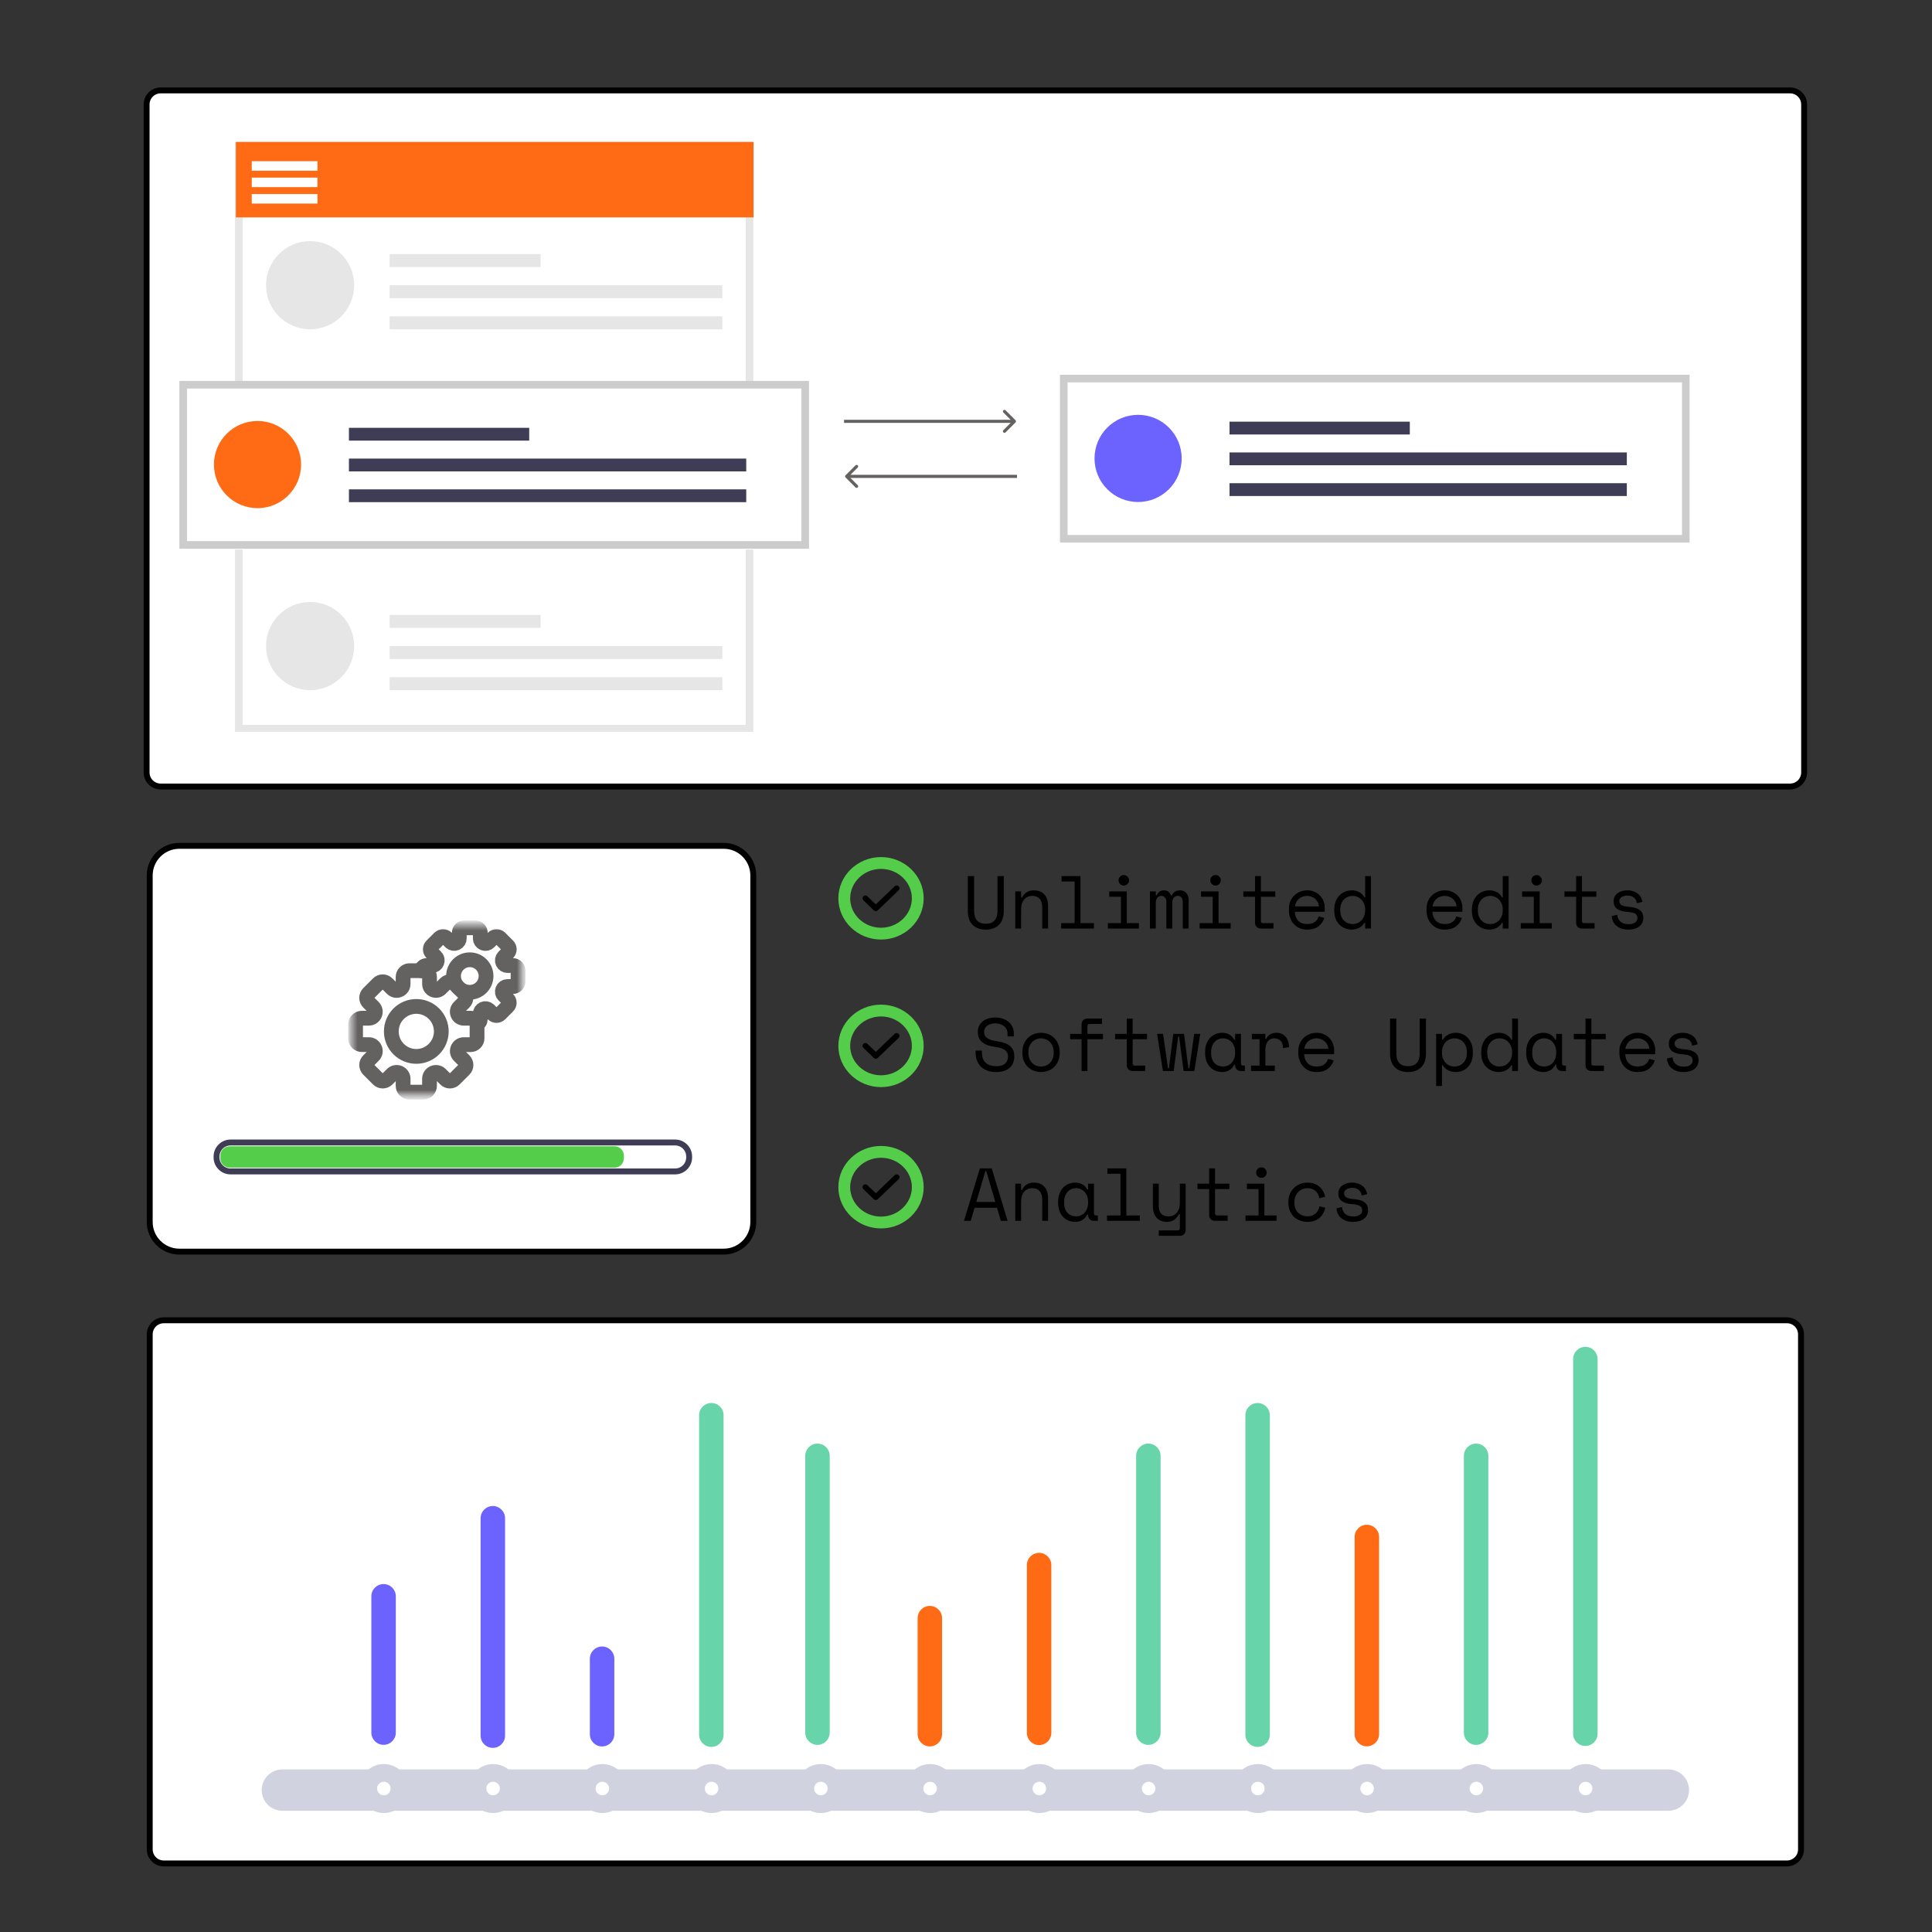 <svg width="327" height="327" viewBox="0 0 327 327" fill="none" xmlns="http://www.w3.org/2000/svg">
<rect x="0" y="0" width="327" height="327" fill="#333333" stroke="none"/>
<g clip-path="url(#clip0_714_675)">
<mask id="mask0_714_675" style="mask-type:luminance" maskUnits="userSpaceOnUse" x="5" y="5" width="317" height="317">
<path d="M322 5H5V322H322V5Z" fill="white"/>
</mask>
<g mask="url(#mask0_714_675)">
<path d="M302.452 223.466H27.718C26.405 223.466 25.341 224.53 25.341 225.843V313.018C25.341 314.331 26.405 315.396 27.718 315.396H302.452C303.765 315.396 304.829 314.331 304.829 313.018V225.843C304.829 224.53 303.765 223.466 302.452 223.466Z" fill="white" stroke="black"/>
<path d="M302.98 15.303H27.19C25.877 15.303 24.812 16.367 24.812 17.68V130.744C24.812 132.057 25.877 133.121 27.19 133.121H302.98C304.293 133.121 305.357 132.057 305.357 130.744V17.68C305.357 16.367 304.293 15.303 302.98 15.303Z" fill="white" stroke="black"/>
<path d="M47.795 302.98H282.375" stroke="#D0D2E0" stroke-width="7" stroke-linecap="round"/>
<path d="M64.966 305.358C66.425 305.358 67.608 304.175 67.608 302.716C67.608 301.257 66.425 300.074 64.966 300.074C63.507 300.074 62.324 301.257 62.324 302.716C62.324 304.175 63.507 305.358 64.966 305.358Z" fill="white" stroke="#D0D2E0" stroke-width="3"/>
<path d="M83.458 305.358C84.916 305.358 86.099 304.175 86.099 302.716C86.099 301.257 84.916 300.074 83.458 300.074C81.999 300.074 80.816 301.257 80.816 302.716C80.816 304.175 81.999 305.358 83.458 305.358Z" fill="white" stroke="#D0D2E0" stroke-width="3"/>
<path d="M101.949 305.358C103.408 305.358 104.591 304.175 104.591 302.716C104.591 301.257 103.408 300.074 101.949 300.074C100.49 300.074 99.308 301.257 99.308 302.716C99.308 304.175 100.49 305.358 101.949 305.358Z" fill="white" stroke="#D0D2E0" stroke-width="3"/>
<path d="M120.441 305.358C121.9 305.358 123.083 304.175 123.083 302.716C123.083 301.257 121.9 300.074 120.441 300.074C118.982 300.074 117.799 301.257 117.799 302.716C117.799 304.175 118.982 305.358 120.441 305.358Z" fill="white" stroke="#D0D2E0" stroke-width="3"/>
<path d="M138.933 305.358C140.392 305.358 141.574 304.175 141.574 302.716C141.574 301.257 140.392 300.074 138.933 300.074C137.474 300.074 136.291 301.257 136.291 302.716C136.291 304.175 137.474 305.358 138.933 305.358Z" fill="white" stroke="#D0D2E0" stroke-width="3"/>
<path d="M157.424 305.358C158.883 305.358 160.066 304.175 160.066 302.716C160.066 301.257 158.883 300.074 157.424 300.074C155.965 300.074 154.783 301.257 154.783 302.716C154.783 304.175 155.965 305.358 157.424 305.358Z" fill="white" stroke="#D0D2E0" stroke-width="3"/>
<path d="M175.916 305.358C177.375 305.358 178.558 304.175 178.558 302.716C178.558 301.257 177.375 300.074 175.916 300.074C174.457 300.074 173.274 301.257 173.274 302.716C173.274 304.175 174.457 305.358 175.916 305.358Z" fill="white" stroke="#D0D2E0" stroke-width="3"/>
<path d="M194.407 305.358C195.866 305.358 197.049 304.175 197.049 302.716C197.049 301.257 195.866 300.074 194.407 300.074C192.948 300.074 191.766 301.257 191.766 302.716C191.766 304.175 192.948 305.358 194.407 305.358Z" fill="white" stroke="#D0D2E0" stroke-width="3"/>
<path d="M212.899 305.358C214.358 305.358 215.541 304.175 215.541 302.716C215.541 301.257 214.358 300.074 212.899 300.074C211.44 300.074 210.257 301.257 210.257 302.716C210.257 304.175 211.44 305.358 212.899 305.358Z" fill="white" stroke="#D0D2E0" stroke-width="3"/>
<path d="M231.391 305.358C232.85 305.358 234.032 304.175 234.032 302.716C234.032 301.257 232.85 300.074 231.391 300.074C229.932 300.074 228.749 301.257 228.749 302.716C228.749 304.175 229.932 305.358 231.391 305.358Z" fill="white" stroke="#D0D2E0" stroke-width="3"/>
<path d="M249.882 305.358C251.341 305.358 252.524 304.175 252.524 302.716C252.524 301.257 251.341 300.074 249.882 300.074C248.423 300.074 247.241 301.257 247.241 302.716C247.241 304.175 248.423 305.358 249.882 305.358Z" fill="white" stroke="#D0D2E0" stroke-width="3"/>
<path d="M268.374 305.358C269.833 305.358 271.016 304.175 271.016 302.716C271.016 301.257 269.833 300.074 268.374 300.074C266.915 300.074 265.732 301.257 265.732 302.716C265.732 304.175 266.915 305.358 268.374 305.358Z" fill="white" stroke="#D0D2E0" stroke-width="3"/>
<path d="M66.993 270.181C66.993 269.037 66.066 268.11 64.923 268.11C63.779 268.11 62.852 269.037 62.852 270.181V293.251C62.852 294.394 63.779 295.321 64.923 295.321C66.066 295.321 66.993 294.394 66.993 293.251V270.181Z" fill="#6C63FF"/>
<path d="M85.485 256.972C85.485 255.829 84.558 254.902 83.415 254.902C82.271 254.902 81.344 255.829 81.344 256.972V293.766C81.344 294.909 82.271 295.836 83.415 295.836C84.558 295.836 85.485 294.909 85.485 293.766V256.972Z" fill="#6C63FF"/>
<path d="M103.977 280.747C103.977 279.604 103.05 278.677 101.906 278.677C100.763 278.677 99.836 279.604 99.836 280.747V293.524C99.836 294.668 100.763 295.595 101.906 295.595C103.05 295.595 103.977 294.668 103.977 293.524V280.747Z" fill="#6C63FF"/>
<path d="M122.468 239.537C122.468 238.394 121.541 237.467 120.398 237.467C119.255 237.467 118.328 238.394 118.328 239.537V293.604C118.328 294.747 119.255 295.674 120.398 295.674C121.541 295.674 122.468 294.747 122.468 293.604V239.537Z" fill="#67D4A9"/>
<path d="M140.432 246.406C140.432 245.262 139.505 244.335 138.361 244.335C137.218 244.335 136.291 245.262 136.291 246.406V293.256C136.291 294.399 137.218 295.326 138.361 295.326C139.505 295.326 140.432 294.399 140.432 293.256V246.406Z" fill="#67D4A9"/>
<path d="M196.435 246.406C196.435 245.262 195.508 244.335 194.364 244.335C193.221 244.335 192.294 245.262 192.294 246.406V293.256C192.294 294.399 193.221 295.326 194.364 295.326C195.508 295.326 196.435 294.399 196.435 293.256V246.406Z" fill="#67D4A9"/>
<path d="M214.926 239.537C214.926 238.394 213.999 237.467 212.856 237.467C211.713 237.467 210.786 238.394 210.786 239.537V293.604C210.786 294.747 211.713 295.674 212.856 295.674C213.999 295.674 214.926 294.747 214.926 293.604V239.537Z" fill="#67D4A9"/>
<path d="M251.91 246.406C251.91 245.262 250.983 244.335 249.839 244.335C248.696 244.335 247.769 245.262 247.769 246.406V293.256C247.769 294.399 248.696 295.326 249.839 295.326C250.983 295.326 251.91 294.399 251.91 293.256V246.406Z" fill="#67D4A9"/>
<path d="M270.402 230.027C270.402 228.884 269.475 227.957 268.331 227.957C267.188 227.957 266.261 228.884 266.261 230.027V293.44C266.261 294.584 267.188 295.511 268.331 295.511C269.475 295.511 270.402 294.584 270.402 293.44V230.027Z" fill="#67D4A9"/>
<path d="M159.452 273.879C159.452 272.736 158.525 271.809 157.381 271.809C156.238 271.809 155.311 272.736 155.311 273.879V293.518C155.311 294.662 156.238 295.588 157.381 295.588C158.525 295.588 159.452 294.662 159.452 293.518V273.879Z" fill="#FF6B15"/>
<path d="M177.944 264.898C177.944 263.754 177.017 262.827 175.873 262.827C174.73 262.827 173.803 263.754 173.803 264.898V293.291C173.803 294.435 174.73 295.362 175.873 295.362C177.017 295.362 177.944 294.435 177.944 293.291V264.898Z" fill="#FF6B15"/>
<path d="M233.418 260.142C233.418 258.999 232.491 258.072 231.348 258.072C230.204 258.072 229.277 258.999 229.277 260.142V293.505C229.277 294.648 230.204 295.575 231.348 295.575C232.491 295.575 233.418 294.648 233.418 293.505V260.142Z" fill="#FF6B15"/>
<path d="M164.874 148.284V154.168C164.874 154.886 165.039 155.432 165.368 155.804C165.706 156.167 166.201 156.349 166.852 156.349C167.503 156.349 167.993 156.167 168.323 155.804C168.661 155.432 168.83 154.886 168.83 154.168V148.284H169.895V154.168C169.895 155.199 169.624 155.985 169.083 156.526C168.542 157.067 167.799 157.338 166.852 157.338C165.905 157.338 165.161 157.067 164.62 156.526C164.079 155.985 163.809 155.199 163.809 154.168V148.284H164.874ZM172.828 157.16H171.839V150.871H172.828V151.936H172.98C173.369 151.108 174.045 150.694 175.009 150.694C175.736 150.694 176.315 150.922 176.746 151.378C177.177 151.826 177.393 152.503 177.393 153.407V157.16H176.404V153.61C176.404 152.951 176.256 152.456 175.96 152.126C175.664 151.797 175.262 151.632 174.755 151.632C174.155 151.632 173.682 151.839 173.335 152.253C172.997 152.659 172.828 153.204 172.828 153.889V157.16ZM179.603 156.247H181.886V149.197H179.679V148.284H182.875V156.247H185.157V157.16H179.603V156.247ZM189.32 148.995C189.32 148.749 189.404 148.542 189.573 148.373C189.751 148.196 189.962 148.107 190.207 148.107C190.452 148.107 190.66 148.196 190.829 148.373C191.006 148.542 191.095 148.749 191.095 148.995C191.095 149.24 191.006 149.451 190.829 149.629C190.66 149.798 190.452 149.882 190.207 149.882C189.962 149.882 189.751 149.798 189.573 149.629C189.404 149.451 189.32 149.24 189.32 148.995ZM187.519 156.247H189.725V151.784H187.747V150.871H190.714V156.247H192.769V157.16H187.519V156.247ZM201.179 157.16H200.19V152.646C200.19 152.35 200.123 152.11 199.987 151.924C199.852 151.729 199.636 151.632 199.341 151.632C199.062 151.632 198.833 151.738 198.656 151.949C198.487 152.152 198.402 152.469 198.402 152.9V157.16H197.413V152.596C197.413 152.317 197.337 152.088 197.185 151.911C197.033 151.725 196.83 151.632 196.576 151.632C196.272 151.632 196.035 151.742 195.866 151.962C195.706 152.181 195.625 152.469 195.625 152.824V157.16H194.636V150.871H195.625V151.556H195.777C195.887 151.26 196.048 151.044 196.259 150.909C196.471 150.765 196.72 150.694 197.007 150.694C197.312 150.694 197.561 150.774 197.756 150.935C197.958 151.095 198.098 151.302 198.174 151.556H198.326C198.614 150.981 199.07 150.694 199.696 150.694C200.169 150.694 200.533 150.846 200.786 151.15C201.048 151.446 201.179 151.835 201.179 152.317V157.16ZM204.848 148.995C204.848 148.749 204.932 148.542 205.102 148.373C205.279 148.196 205.49 148.107 205.736 148.107C205.981 148.107 206.188 148.196 206.357 148.373C206.534 148.542 206.623 148.749 206.623 148.995C206.623 149.24 206.534 149.451 206.357 149.629C206.188 149.798 205.981 149.882 205.736 149.882C205.49 149.882 205.279 149.798 205.102 149.629C204.932 149.451 204.848 149.24 204.848 148.995ZM203.047 156.247H205.254V151.784H203.276V150.871H206.243V156.247H208.297V157.16H203.047V156.247ZM210.444 150.871H212.422V148.284H213.411V150.871H215.845V151.784H213.411V155.867C213.411 156.121 213.525 156.247 213.753 156.247H215.541V157.16H213.398C213.111 157.16 212.874 157.067 212.688 156.881C212.51 156.696 212.422 156.459 212.422 156.171V151.784H210.444V150.871ZM219.146 154.32C219.171 154.946 219.365 155.449 219.729 155.829C220.092 156.209 220.6 156.4 221.251 156.4C221.546 156.4 221.804 156.366 222.024 156.298C222.244 156.231 222.43 156.138 222.582 156.019C222.743 155.901 222.869 155.766 222.962 155.613C223.064 155.453 223.144 155.284 223.203 155.106L224.142 155.36C223.964 155.943 223.634 156.421 223.153 156.793C222.679 157.156 222.037 157.338 221.225 157.338C220.777 157.338 220.363 157.262 219.983 157.11C219.611 156.949 219.289 156.725 219.019 156.438C218.748 156.15 218.537 155.808 218.385 155.411C218.233 155.013 218.157 154.574 218.157 154.092V153.788C218.157 153.348 218.233 152.938 218.385 152.558C218.545 152.177 218.765 151.852 219.044 151.581C219.323 151.302 219.649 151.087 220.021 150.935C220.401 150.774 220.811 150.694 221.251 150.694C221.766 150.694 222.21 150.791 222.582 150.985C222.962 151.171 223.271 151.404 223.508 151.683C223.753 151.962 223.93 152.266 224.04 152.596C224.159 152.925 224.218 153.23 224.218 153.509V154.32H219.146ZM221.251 151.632C220.972 151.632 220.71 151.678 220.464 151.771C220.228 151.856 220.016 151.979 219.83 152.139C219.653 152.3 219.505 152.49 219.387 152.71C219.277 152.921 219.205 153.154 219.171 153.407H223.229C223.212 153.137 223.144 152.892 223.026 152.672C222.916 152.452 222.768 152.266 222.582 152.114C222.404 151.962 222.197 151.843 221.961 151.759C221.732 151.674 221.496 151.632 221.251 151.632ZM231.056 156.197H230.904C230.803 156.391 230.672 156.56 230.511 156.704C230.359 156.848 230.19 156.966 230.004 157.059C229.826 157.152 229.636 157.22 229.433 157.262C229.231 157.313 229.036 157.338 228.85 157.338C228.427 157.338 228.034 157.266 227.671 157.122C227.307 156.979 226.986 156.772 226.707 156.501C226.437 156.231 226.221 155.897 226.061 155.499C225.908 155.094 225.832 154.633 225.832 154.117V153.914C225.832 153.407 225.913 152.955 226.073 152.558C226.234 152.152 226.449 151.814 226.72 151.543C226.99 151.264 227.307 151.053 227.671 150.909C228.034 150.765 228.419 150.694 228.825 150.694C229.256 150.694 229.657 150.791 230.029 150.985C230.41 151.171 230.701 151.463 230.904 151.86H231.056V148.284H232.045V157.16H231.056V156.197ZM228.952 156.4C229.247 156.4 229.522 156.345 229.776 156.235C230.029 156.125 230.249 155.969 230.435 155.766C230.63 155.563 230.782 155.322 230.892 155.043C231.001 154.755 231.056 154.438 231.056 154.092V153.94C231.056 153.602 231.001 153.293 230.892 153.014C230.782 152.727 230.63 152.482 230.435 152.279C230.249 152.076 230.025 151.919 229.763 151.809C229.509 151.691 229.239 151.632 228.952 151.632C228.656 151.632 228.377 151.687 228.115 151.797C227.861 151.907 227.637 152.063 227.443 152.266C227.257 152.469 227.109 152.71 226.999 152.989C226.897 153.268 226.847 153.576 226.847 153.914V154.117C226.847 154.472 226.897 154.789 226.999 155.068C227.109 155.347 227.257 155.588 227.443 155.791C227.637 155.985 227.861 156.138 228.115 156.247C228.368 156.349 228.647 156.4 228.952 156.4ZM242.438 154.32C242.463 154.946 242.658 155.449 243.021 155.829C243.385 156.209 243.892 156.4 244.543 156.4C244.839 156.4 245.096 156.366 245.316 156.298C245.536 156.231 245.722 156.138 245.874 156.019C246.035 155.901 246.161 155.766 246.254 155.613C246.356 155.453 246.436 155.284 246.495 155.106L247.434 155.36C247.256 155.943 246.927 156.421 246.445 156.793C245.971 157.156 245.329 157.338 244.517 157.338C244.069 157.338 243.655 157.262 243.275 157.11C242.903 156.949 242.582 156.725 242.311 156.438C242.04 156.15 241.829 155.808 241.677 155.411C241.525 155.013 241.449 154.574 241.449 154.092V153.788C241.449 153.348 241.525 152.938 241.677 152.558C241.838 152.177 242.057 151.852 242.336 151.581C242.615 151.302 242.941 151.087 243.313 150.935C243.693 150.774 244.103 150.694 244.543 150.694C245.058 150.694 245.502 150.791 245.874 150.985C246.254 151.171 246.563 151.404 246.8 151.683C247.045 151.962 247.222 152.266 247.332 152.596C247.451 152.925 247.51 153.23 247.51 153.509V154.32H242.438ZM244.543 151.632C244.264 151.632 244.002 151.678 243.757 151.771C243.52 151.856 243.308 151.979 243.123 152.139C242.945 152.3 242.797 152.49 242.679 152.71C242.569 152.921 242.497 153.154 242.463 153.407H246.521C246.504 153.137 246.436 152.892 246.318 152.672C246.208 152.452 246.06 152.266 245.874 152.114C245.697 151.962 245.489 151.843 245.253 151.759C245.025 151.674 244.788 151.632 244.543 151.632ZM254.348 156.197H254.196C254.094 156.391 253.963 156.56 253.803 156.704C253.651 156.848 253.482 156.966 253.296 157.059C253.118 157.152 252.928 157.22 252.725 157.262C252.522 157.313 252.328 157.338 252.142 157.338C251.719 157.338 251.326 157.266 250.962 157.122C250.599 156.979 250.278 156.772 249.999 156.501C249.728 156.231 249.513 155.897 249.352 155.499C249.2 155.094 249.124 154.633 249.124 154.117V153.914C249.124 153.407 249.204 152.955 249.365 152.558C249.525 152.152 249.741 151.814 250.011 151.543C250.282 151.264 250.599 151.053 250.962 150.909C251.326 150.765 251.711 150.694 252.116 150.694C252.547 150.694 252.949 150.791 253.321 150.985C253.701 151.171 253.993 151.463 254.196 151.86H254.348V148.284H255.337V157.16H254.348V156.197ZM252.243 156.4C252.539 156.4 252.814 156.345 253.067 156.235C253.321 156.125 253.541 155.969 253.727 155.766C253.921 155.563 254.073 155.322 254.183 155.043C254.293 154.755 254.348 154.438 254.348 154.092V153.94C254.348 153.602 254.293 153.293 254.183 153.014C254.073 152.727 253.921 152.482 253.727 152.279C253.541 152.076 253.317 151.919 253.055 151.809C252.801 151.691 252.531 151.632 252.243 151.632C251.947 151.632 251.668 151.687 251.406 151.797C251.153 151.907 250.929 152.063 250.734 152.266C250.548 152.469 250.4 152.71 250.29 152.989C250.189 153.268 250.138 153.576 250.138 153.914V154.117C250.138 154.472 250.189 154.789 250.29 155.068C250.4 155.347 250.548 155.588 250.734 155.791C250.929 155.985 251.153 156.138 251.406 156.247C251.66 156.349 251.939 156.4 252.243 156.4ZM259.196 148.995C259.196 148.749 259.281 148.542 259.45 148.373C259.627 148.196 259.838 148.107 260.084 148.107C260.329 148.107 260.536 148.196 260.705 148.373C260.882 148.542 260.971 148.749 260.971 148.995C260.971 149.24 260.882 149.451 260.705 149.629C260.536 149.798 260.329 149.882 260.084 149.882C259.838 149.882 259.627 149.798 259.45 149.629C259.281 149.451 259.196 149.24 259.196 148.995ZM257.395 156.247H259.602V151.784H257.624V150.871H260.591V156.247H262.645V157.16H257.395V156.247ZM264.792 150.871H266.77V148.284H267.759V150.871H270.193V151.784H267.759V155.867C267.759 156.121 267.873 156.247 268.101 156.247H269.889V157.16H267.746C267.459 157.16 267.222 157.067 267.036 156.881C266.858 156.696 266.77 156.459 266.77 156.171V151.784H264.792V150.871ZM274.077 152.494C274.077 152.799 274.204 153.031 274.457 153.192C274.719 153.352 275.193 153.458 275.878 153.509C276.613 153.568 277.171 153.745 277.551 154.041C277.94 154.329 278.135 154.751 278.135 155.309V155.385C278.135 155.69 278.071 155.964 277.944 156.209C277.826 156.446 277.657 156.649 277.437 156.818C277.226 156.987 276.964 157.114 276.651 157.198C276.347 157.291 276.013 157.338 275.649 157.338C275.159 157.338 274.736 157.275 274.381 157.148C274.035 157.013 273.743 156.839 273.506 156.628C273.278 156.408 273.105 156.163 272.987 155.892C272.868 155.613 272.801 155.335 272.784 155.056L273.722 154.827C273.764 155.309 273.95 155.698 274.28 155.994C274.61 156.281 275.049 156.425 275.599 156.425C276.064 156.425 276.436 156.336 276.714 156.159C277.002 155.973 277.146 155.715 277.146 155.385C277.146 155.03 277.006 154.777 276.727 154.624C276.448 154.472 275.996 154.375 275.37 154.333C274.643 154.282 274.085 154.113 273.697 153.826C273.308 153.538 273.113 153.12 273.113 152.57V152.494C273.113 152.198 273.177 151.941 273.304 151.721C273.43 151.492 273.599 151.302 273.811 151.15C274.031 150.998 274.276 150.884 274.546 150.808C274.817 150.732 275.1 150.694 275.396 150.694C275.81 150.694 276.173 150.753 276.486 150.871C276.799 150.981 277.061 151.129 277.272 151.315C277.484 151.492 277.644 151.7 277.754 151.936C277.873 152.173 277.949 152.41 277.982 152.646L277.044 152.875C277.002 152.469 276.837 152.152 276.55 151.924C276.271 151.695 275.903 151.581 275.446 151.581C275.269 151.581 275.096 151.602 274.927 151.645C274.766 151.678 274.622 151.733 274.495 151.809C274.369 151.886 274.267 151.983 274.191 152.101C274.115 152.211 274.077 152.342 274.077 152.494Z" fill="black"/>
<path d="M149.117 158.024C152.538 158.024 155.338 155.333 155.338 152.045C155.338 148.756 152.538 146.065 149.117 146.065C145.695 146.065 142.895 148.756 142.895 152.045C142.895 155.333 145.695 158.024 149.117 158.024Z" stroke="#54CE4A" stroke-width="2" stroke-linecap="round" stroke-linejoin="round"/>
<path d="M146.472 152.045L148.233 153.737L151.76 150.353" stroke="black" stroke-width="0.96" stroke-linecap="round" stroke-linejoin="round"/>
<path d="M170.529 174.956C170.529 174.669 170.47 174.415 170.352 174.195C170.242 173.976 170.09 173.794 169.895 173.65C169.701 173.506 169.477 173.397 169.223 173.32C168.969 173.244 168.703 173.206 168.424 173.206C168.179 173.206 167.947 173.24 167.727 173.308C167.507 173.367 167.308 173.456 167.131 173.574C166.962 173.692 166.827 173.84 166.725 174.018C166.624 174.187 166.573 174.386 166.573 174.614V174.69C166.573 174.935 166.624 175.146 166.725 175.324C166.827 175.493 166.975 175.641 167.169 175.768C167.372 175.886 167.621 175.987 167.917 176.072C168.213 176.148 168.56 176.216 168.957 176.275C169.887 176.419 170.571 176.693 171.011 177.099C171.451 177.496 171.67 178.033 171.67 178.709V178.862C171.67 179.242 171.603 179.593 171.467 179.914C171.341 180.227 171.146 180.497 170.884 180.726C170.631 180.954 170.314 181.131 169.933 181.258C169.553 181.385 169.113 181.448 168.614 181.448C168.048 181.448 167.545 181.368 167.106 181.207C166.674 181.038 166.311 180.81 166.015 180.523C165.728 180.227 165.508 179.884 165.356 179.496C165.204 179.098 165.127 178.667 165.127 178.202V177.822H166.193V178.126C166.193 178.904 166.404 179.487 166.827 179.876C167.258 180.265 167.854 180.459 168.614 180.459C169.274 180.459 169.768 180.316 170.098 180.028C170.436 179.732 170.605 179.343 170.605 178.862V178.786C170.605 178.321 170.432 177.966 170.085 177.72C169.747 177.475 169.194 177.298 168.424 177.188C167.976 177.129 167.57 177.04 167.207 176.922C166.852 176.795 166.548 176.634 166.294 176.44C166.04 176.237 165.846 175.996 165.711 175.717C165.575 175.438 165.508 175.108 165.508 174.728V174.576C165.508 174.229 165.58 173.912 165.723 173.625C165.867 173.337 166.066 173.088 166.319 172.877C166.581 172.665 166.89 172.505 167.245 172.395C167.609 172.276 168.006 172.217 168.437 172.217C168.936 172.217 169.379 172.289 169.768 172.433C170.166 172.577 170.5 172.771 170.77 173.016C171.041 173.253 171.243 173.536 171.379 173.866C171.522 174.187 171.594 174.525 171.594 174.88V175.413H170.529V174.956ZM179.358 178.202C179.358 178.726 179.269 179.191 179.092 179.597C178.923 179.994 178.695 180.332 178.407 180.611C178.12 180.882 177.782 181.089 177.393 181.233C177.012 181.376 176.615 181.448 176.201 181.448C175.778 181.448 175.377 181.376 174.996 181.233C174.616 181.089 174.282 180.882 173.994 180.611C173.707 180.332 173.475 179.994 173.297 179.597C173.128 179.191 173.043 178.726 173.043 178.202V178.05C173.043 177.534 173.128 177.078 173.297 176.681C173.475 176.275 173.707 175.933 173.994 175.654C174.29 175.375 174.628 175.163 175.009 175.02C175.389 174.876 175.787 174.804 176.201 174.804C176.615 174.804 177.012 174.876 177.393 175.02C177.773 175.163 178.107 175.375 178.394 175.654C178.69 175.933 178.923 176.275 179.092 176.681C179.269 177.078 179.358 177.534 179.358 178.05V178.202ZM176.201 180.51C176.505 180.51 176.784 180.459 177.038 180.358C177.3 180.248 177.528 180.092 177.722 179.889C177.917 179.686 178.069 179.445 178.179 179.166C178.289 178.879 178.344 178.557 178.344 178.202V178.05C178.344 177.712 178.289 177.403 178.179 177.124C178.069 176.837 177.917 176.592 177.722 176.389C177.528 176.186 177.3 176.03 177.038 175.92C176.776 175.801 176.497 175.742 176.201 175.742C175.905 175.742 175.626 175.801 175.364 175.92C175.102 176.03 174.874 176.186 174.679 176.389C174.485 176.592 174.333 176.837 174.223 177.124C174.113 177.403 174.058 177.712 174.058 178.05V178.202C174.058 178.557 174.113 178.879 174.223 179.166C174.333 179.445 174.485 179.686 174.679 179.889C174.874 180.092 175.098 180.248 175.351 180.358C175.613 180.459 175.896 180.51 176.201 180.51ZM181.125 174.982H183.065V173.384C183.065 173.096 183.154 172.86 183.331 172.674C183.517 172.488 183.754 172.395 184.041 172.395H186.527V173.308H184.396C184.168 173.308 184.054 173.435 184.054 173.688V174.982H186.679V175.894H184.054V181.271H183.065V175.894H181.125V174.982ZM188.737 174.982H190.715V172.395H191.704V174.982H194.138V175.894H191.704V179.977C191.704 180.231 191.818 180.358 192.046 180.358H193.834V181.271H191.691C191.404 181.271 191.167 181.178 190.981 180.992C190.803 180.806 190.715 180.569 190.715 180.282V175.894H188.737V174.982ZM202.156 181.271H200.33L199.569 175.438H199.417L198.656 181.271H196.83L195.841 174.982H196.855L197.692 180.814H197.844L198.58 174.982H200.406L201.141 180.814H201.293L202.13 174.982H203.145L202.156 181.271ZM209.045 180.206H208.893C208.69 180.628 208.407 180.941 208.043 181.144C207.688 181.347 207.312 181.448 206.915 181.448C206.501 181.448 206.116 181.381 205.761 181.245C205.406 181.102 205.093 180.895 204.823 180.624C204.561 180.345 204.354 180.007 204.201 179.61C204.049 179.212 203.973 178.752 203.973 178.228V178.025C203.973 177.509 204.049 177.053 204.201 176.655C204.354 176.258 204.561 175.924 204.823 175.654C205.093 175.375 205.406 175.163 205.761 175.02C206.116 174.876 206.492 174.804 206.89 174.804C207.321 174.804 207.71 174.901 208.056 175.096C208.411 175.282 208.69 175.573 208.893 175.971H209.045V174.982H210.034V179.977C210.034 180.231 210.148 180.358 210.377 180.358H210.694V181.271H210.022C209.734 181.271 209.497 181.178 209.311 180.992C209.134 180.806 209.045 180.569 209.045 180.282V180.206ZM207.016 180.51C207.312 180.51 207.583 180.455 207.828 180.345C208.081 180.235 208.297 180.079 208.475 179.876C208.652 179.673 208.792 179.432 208.893 179.153C208.994 178.866 209.045 178.549 209.045 178.202V178.05C209.045 177.712 208.994 177.403 208.893 177.124C208.792 176.837 208.648 176.592 208.462 176.389C208.284 176.186 208.069 176.03 207.815 175.92C207.57 175.801 207.304 175.742 207.016 175.742C206.72 175.742 206.45 175.797 206.205 175.907C205.96 176.017 205.744 176.173 205.558 176.376C205.381 176.571 205.241 176.812 205.14 177.099C205.038 177.378 204.988 177.687 204.988 178.025V178.228C204.988 178.946 205.174 179.508 205.545 179.914C205.926 180.311 206.416 180.51 207.016 180.51ZM211.889 174.982H214.172V175.818H214.324C214.484 175.472 214.713 175.218 215.008 175.058C215.304 174.889 215.642 174.804 216.023 174.804C216.657 174.804 217.168 175.011 217.557 175.425C217.946 175.84 218.153 176.444 218.178 177.239L217.139 177.391C217.139 176.807 216.999 176.389 216.72 176.135C216.441 175.873 216.099 175.742 215.693 175.742C215.431 175.742 215.203 175.793 215.008 175.894C214.822 175.996 214.666 176.135 214.539 176.313C214.413 176.49 214.32 176.698 214.26 176.934C214.201 177.171 214.172 177.425 214.172 177.695V180.358H215.769V181.271H211.737V180.358H213.183V175.894H211.889V174.982ZM220.731 178.43C220.756 179.056 220.951 179.559 221.314 179.939C221.678 180.32 222.185 180.51 222.836 180.51C223.132 180.51 223.389 180.476 223.609 180.409C223.829 180.341 224.015 180.248 224.167 180.13C224.328 180.011 224.455 179.876 224.548 179.724C224.649 179.563 224.729 179.394 224.788 179.217L225.727 179.47C225.549 180.054 225.22 180.531 224.738 180.903C224.264 181.267 223.622 181.448 222.81 181.448C222.362 181.448 221.948 181.372 221.568 181.22C221.196 181.059 220.875 180.835 220.604 180.548C220.334 180.261 220.122 179.918 219.97 179.521C219.818 179.124 219.742 178.684 219.742 178.202V177.898C219.742 177.458 219.818 177.048 219.97 176.668C220.131 176.288 220.35 175.962 220.629 175.692C220.908 175.413 221.234 175.197 221.606 175.045C221.986 174.884 222.396 174.804 222.836 174.804C223.351 174.804 223.795 174.901 224.167 175.096C224.548 175.282 224.856 175.514 225.093 175.793C225.338 176.072 225.515 176.376 225.625 176.706C225.744 177.036 225.803 177.34 225.803 177.619V178.43H220.731ZM222.836 175.742C222.557 175.742 222.295 175.789 222.05 175.882C221.813 175.966 221.602 176.089 221.416 176.25C221.238 176.41 221.09 176.6 220.972 176.82C220.862 177.031 220.79 177.264 220.756 177.518H224.814C224.797 177.247 224.729 177.002 224.611 176.782C224.501 176.562 224.353 176.376 224.167 176.224C223.99 176.072 223.782 175.954 223.546 175.869C223.318 175.785 223.081 175.742 222.836 175.742ZM236.335 172.395V178.278C236.335 178.997 236.5 179.542 236.83 179.914C237.168 180.278 237.662 180.459 238.313 180.459C238.964 180.459 239.454 180.278 239.784 179.914C240.122 179.542 240.291 178.997 240.291 178.278V172.395H241.356V178.278C241.356 179.31 241.086 180.096 240.545 180.637C240.004 181.178 239.26 181.448 238.313 181.448C237.366 181.448 236.623 181.178 236.082 180.637C235.541 180.096 235.27 179.31 235.27 178.278V172.395H236.335ZM244.061 183.807H243.072V174.982H244.061V175.971H244.213C244.433 175.59 244.737 175.303 245.126 175.108C245.515 174.905 245.938 174.804 246.394 174.804C246.783 174.804 247.151 174.876 247.497 175.02C247.844 175.163 248.148 175.37 248.41 175.641C248.681 175.911 248.892 176.245 249.044 176.643C249.205 177.04 249.285 177.492 249.285 177.999V178.253C249.285 178.769 249.209 179.225 249.057 179.622C248.905 180.02 248.693 180.354 248.423 180.624C248.161 180.895 247.852 181.102 247.497 181.245C247.142 181.381 246.766 181.448 246.369 181.448C246.166 181.448 245.959 181.423 245.747 181.372C245.536 181.33 245.333 181.262 245.139 181.169C244.953 181.068 244.78 180.95 244.619 180.814C244.458 180.671 244.323 180.502 244.213 180.307H244.061V183.807ZM246.166 180.51C246.47 180.51 246.749 180.459 247.003 180.358C247.256 180.248 247.476 180.096 247.662 179.901C247.857 179.707 248.004 179.47 248.106 179.191C248.216 178.912 248.271 178.6 248.271 178.253V177.999C248.271 177.661 248.216 177.357 248.106 177.086C248.004 176.807 247.857 176.571 247.662 176.376C247.476 176.173 247.252 176.017 246.99 175.907C246.736 175.797 246.462 175.742 246.166 175.742C245.87 175.742 245.595 175.801 245.342 175.92C245.088 176.03 244.864 176.186 244.67 176.389C244.484 176.592 244.336 176.837 244.226 177.124C244.116 177.403 244.061 177.712 244.061 178.05V178.202C244.061 178.549 244.116 178.866 244.226 179.153C244.336 179.432 244.484 179.673 244.67 179.876C244.864 180.079 245.088 180.235 245.342 180.345C245.595 180.455 245.87 180.51 246.166 180.51ZM255.933 180.307H255.781C255.68 180.502 255.549 180.671 255.388 180.814C255.236 180.958 255.067 181.076 254.881 181.169C254.703 181.262 254.513 181.33 254.31 181.372C254.107 181.423 253.913 181.448 253.727 181.448C253.304 181.448 252.911 181.376 252.548 181.233C252.184 181.089 251.863 180.882 251.584 180.611C251.313 180.341 251.098 180.007 250.937 179.61C250.785 179.204 250.709 178.743 250.709 178.228V178.025C250.709 177.518 250.789 177.065 250.95 176.668C251.111 176.262 251.326 175.924 251.597 175.654C251.867 175.375 252.184 175.163 252.548 175.02C252.911 174.876 253.296 174.804 253.701 174.804C254.133 174.804 254.534 174.901 254.906 175.096C255.286 175.282 255.578 175.573 255.781 175.971H255.933V172.395H256.922V181.271H255.933V180.307ZM253.828 180.51C254.124 180.51 254.399 180.455 254.652 180.345C254.906 180.235 255.126 180.079 255.312 179.876C255.506 179.673 255.658 179.432 255.768 179.153C255.878 178.866 255.933 178.549 255.933 178.202V178.05C255.933 177.712 255.878 177.403 255.768 177.124C255.658 176.837 255.506 176.592 255.312 176.389C255.126 176.186 254.902 176.03 254.64 175.92C254.386 175.801 254.116 175.742 253.828 175.742C253.532 175.742 253.253 175.797 252.991 175.907C252.738 176.017 252.514 176.173 252.319 176.376C252.133 176.579 251.985 176.82 251.876 177.099C251.774 177.378 251.723 177.687 251.723 178.025V178.228C251.723 178.583 251.774 178.9 251.876 179.179C251.985 179.458 252.133 179.698 252.319 179.901C252.514 180.096 252.738 180.248 252.991 180.358C253.245 180.459 253.524 180.51 253.828 180.51ZM263.393 180.206H263.241C263.038 180.628 262.755 180.941 262.392 181.144C262.036 181.347 261.66 181.448 261.263 181.448C260.849 181.448 260.464 181.381 260.109 181.245C259.754 181.102 259.441 180.895 259.171 180.624C258.909 180.345 258.702 180.007 258.549 179.61C258.397 179.212 258.321 178.752 258.321 178.228V178.025C258.321 177.509 258.397 177.053 258.549 176.655C258.702 176.258 258.909 175.924 259.171 175.654C259.441 175.375 259.754 175.163 260.109 175.02C260.464 174.876 260.84 174.804 261.238 174.804C261.669 174.804 262.058 174.901 262.404 175.096C262.759 175.282 263.038 175.573 263.241 175.971H263.393V174.982H264.382V179.977C264.382 180.231 264.496 180.358 264.725 180.358H265.042V181.271H264.37C264.082 181.271 263.845 181.178 263.66 180.992C263.482 180.806 263.393 180.569 263.393 180.282V180.206ZM261.364 180.51C261.66 180.51 261.931 180.455 262.176 180.345C262.43 180.235 262.645 180.079 262.823 179.876C263 179.673 263.14 179.432 263.241 179.153C263.343 178.866 263.393 178.549 263.393 178.202V178.05C263.393 177.712 263.343 177.403 263.241 177.124C263.14 176.837 262.996 176.592 262.81 176.389C262.632 176.186 262.417 176.03 262.163 175.92C261.918 175.801 261.652 175.742 261.364 175.742C261.069 175.742 260.798 175.797 260.553 175.907C260.308 176.017 260.092 176.173 259.906 176.376C259.729 176.571 259.589 176.812 259.488 177.099C259.386 177.378 259.336 177.687 259.336 178.025V178.228C259.336 178.946 259.522 179.508 259.894 179.914C260.274 180.311 260.764 180.51 261.364 180.51ZM266.377 174.982H268.355V172.395H269.344V174.982H271.778V175.894H269.344V179.977C269.344 180.231 269.458 180.358 269.686 180.358H271.474V181.271H269.331C269.044 181.271 268.807 181.178 268.621 180.992C268.444 180.806 268.355 180.569 268.355 180.282V175.894H266.377V174.982ZM275.079 178.43C275.104 179.056 275.299 179.559 275.662 179.939C276.026 180.32 276.533 180.51 277.184 180.51C277.48 180.51 277.737 180.476 277.957 180.409C278.177 180.341 278.363 180.248 278.515 180.13C278.676 180.011 278.803 179.876 278.896 179.724C278.997 179.563 279.077 179.394 279.137 179.217L280.075 179.47C279.897 180.054 279.568 180.531 279.086 180.903C278.612 181.267 277.97 181.448 277.158 181.448C276.71 181.448 276.296 181.372 275.916 181.22C275.544 181.059 275.223 180.835 274.952 180.548C274.682 180.261 274.47 179.918 274.318 179.521C274.166 179.124 274.09 178.684 274.09 178.202V177.898C274.09 177.458 274.166 177.048 274.318 176.668C274.479 176.288 274.698 175.962 274.977 175.692C275.256 175.413 275.582 175.197 275.954 175.045C276.334 174.884 276.744 174.804 277.184 174.804C277.699 174.804 278.143 174.901 278.515 175.096C278.896 175.282 279.204 175.514 279.441 175.793C279.686 176.072 279.863 176.376 279.973 176.706C280.092 177.036 280.151 177.34 280.151 177.619V178.43H275.079ZM277.184 175.742C276.905 175.742 276.643 175.789 276.398 175.882C276.161 175.966 275.95 176.089 275.764 176.25C275.586 176.41 275.438 176.6 275.32 176.82C275.21 177.031 275.138 177.264 275.104 177.518H279.162C279.145 177.247 279.077 177.002 278.959 176.782C278.849 176.562 278.701 176.376 278.515 176.224C278.338 176.072 278.131 175.954 277.894 175.869C277.666 175.785 277.429 175.742 277.184 175.742ZM283.427 176.605C283.427 176.909 283.553 177.141 283.807 177.302C284.069 177.463 284.542 177.568 285.227 177.619C285.963 177.678 286.52 177.856 286.901 178.152C287.29 178.439 287.484 178.862 287.484 179.42V179.496C287.484 179.8 287.421 180.075 287.294 180.32C287.176 180.556 287.007 180.759 286.787 180.928C286.575 181.098 286.313 181.224 286.001 181.309C285.696 181.402 285.362 181.448 284.999 181.448C284.509 181.448 284.086 181.385 283.731 181.258C283.384 181.123 283.093 180.95 282.856 180.738C282.628 180.518 282.454 180.273 282.336 180.003C282.218 179.724 282.15 179.445 282.133 179.166L283.072 178.938C283.114 179.42 283.3 179.808 283.629 180.104C283.959 180.392 284.399 180.535 284.948 180.535C285.413 180.535 285.785 180.447 286.064 180.269C286.351 180.083 286.495 179.825 286.495 179.496C286.495 179.141 286.356 178.887 286.077 178.735C285.798 178.583 285.345 178.485 284.72 178.443C283.993 178.392 283.435 178.223 283.046 177.936C282.657 177.649 282.463 177.23 282.463 176.681V176.605C282.463 176.309 282.526 176.051 282.653 175.831C282.78 175.603 282.949 175.413 283.16 175.26C283.38 175.108 283.625 174.994 283.896 174.918C284.166 174.842 284.449 174.804 284.745 174.804C285.16 174.804 285.523 174.863 285.836 174.982C286.149 175.091 286.411 175.239 286.622 175.425C286.833 175.603 286.994 175.81 287.104 176.047C287.222 176.283 287.298 176.52 287.332 176.757L286.394 176.985C286.351 176.579 286.187 176.262 285.899 176.034C285.62 175.806 285.252 175.692 284.796 175.692C284.618 175.692 284.445 175.713 284.276 175.755C284.116 175.789 283.972 175.844 283.845 175.92C283.718 175.996 283.617 176.093 283.541 176.211C283.465 176.321 283.427 176.452 283.427 176.605Z" fill="black"/>
<path d="M149.117 182.998C152.538 182.998 155.338 180.308 155.338 177.019C155.338 173.73 152.538 171.04 149.117 171.04C145.695 171.04 142.895 173.73 142.895 177.019C142.895 180.308 145.695 182.998 149.117 182.998Z" stroke="#54CE4A" stroke-width="2" stroke-linecap="round" stroke-linejoin="round"/>
<path d="M146.472 177.019L148.233 178.711L151.76 175.327" stroke="black" stroke-width="0.96" stroke-linecap="round" stroke-linejoin="round"/>
<path d="M168.754 204.424H164.95L164.303 206.631H163.162L165.85 197.755H167.853L170.541 206.631H169.4L168.754 204.424ZM166.775 198.211L165.241 203.435H168.462L166.928 198.211H166.775ZM172.827 206.631H171.838V200.341H172.827V201.407H172.98C173.368 200.578 174.045 200.164 175.008 200.164C175.735 200.164 176.314 200.392 176.746 200.849C177.177 201.297 177.392 201.973 177.392 202.877V206.631H176.403V203.08C176.403 202.421 176.255 201.926 175.959 201.597C175.664 201.267 175.262 201.102 174.755 201.102C174.155 201.102 173.681 201.309 173.335 201.724C172.997 202.129 172.827 202.675 172.827 203.359V206.631ZM184.168 205.566H184.015C183.813 205.988 183.529 206.301 183.166 206.504C182.811 206.707 182.435 206.808 182.037 206.808C181.623 206.808 181.239 206.741 180.884 206.605C180.528 206.462 180.216 206.255 179.945 205.984C179.683 205.705 179.476 205.367 179.324 204.97C179.172 204.572 179.096 204.112 179.096 203.587V203.385C179.096 202.869 179.172 202.412 179.324 202.015C179.476 201.618 179.683 201.284 179.945 201.013C180.216 200.734 180.528 200.523 180.884 200.379C181.239 200.236 181.615 200.164 182.012 200.164C182.443 200.164 182.832 200.261 183.179 200.456C183.534 200.641 183.813 200.933 184.015 201.33H184.168V200.341H185.157V205.337C185.157 205.591 185.271 205.718 185.499 205.718H185.816V206.631H185.144C184.857 206.631 184.62 206.538 184.434 206.352C184.256 206.166 184.168 205.929 184.168 205.642V205.566ZM182.139 205.87C182.435 205.87 182.705 205.815 182.95 205.705C183.204 205.595 183.42 205.439 183.597 205.236C183.775 205.033 183.914 204.792 184.015 204.513C184.117 204.226 184.168 203.909 184.168 203.562V203.41C184.168 203.072 184.117 202.763 184.015 202.484C183.914 202.197 183.77 201.952 183.584 201.749C183.407 201.546 183.191 201.39 182.938 201.28C182.693 201.161 182.426 201.102 182.139 201.102C181.843 201.102 181.572 201.157 181.327 201.267C181.082 201.377 180.867 201.533 180.681 201.736C180.503 201.931 180.364 202.172 180.262 202.459C180.161 202.738 180.11 203.046 180.11 203.385V203.587C180.11 204.306 180.296 204.868 180.668 205.274C181.048 205.671 181.539 205.87 182.139 205.87ZM187.367 205.718H189.649V198.668H187.443V197.755H190.638V205.718H192.921V206.631H187.367V205.718ZM199.695 205.489H199.543C199.34 205.895 199.074 206.216 198.744 206.453C198.415 206.69 197.996 206.808 197.489 206.808C197.142 206.808 196.821 206.749 196.525 206.631C196.238 206.521 195.989 206.352 195.777 206.123C195.574 205.895 195.414 205.612 195.295 205.274C195.185 204.936 195.131 204.543 195.131 204.095V200.341H196.12V203.968C196.12 204.627 196.255 205.109 196.525 205.413C196.796 205.718 197.21 205.87 197.768 205.87C198.368 205.87 198.837 205.667 199.175 205.261C199.522 204.847 199.695 204.298 199.695 203.613V200.341H200.684V208.178C200.684 208.465 200.591 208.702 200.405 208.888C200.228 209.074 199.995 209.167 199.708 209.167H196.12V208.254H199.353C199.581 208.254 199.695 208.127 199.695 207.873V205.489ZM202.679 200.341H204.657V197.755H205.647V200.341H208.081V201.254H205.647V205.337C205.647 205.591 205.761 205.718 205.989 205.718H207.777V206.631H205.634C205.346 206.631 205.11 206.538 204.924 206.352C204.746 206.166 204.657 205.929 204.657 205.642V201.254H202.679V200.341ZM212.612 198.465C212.612 198.22 212.696 198.012 212.865 197.843C213.043 197.666 213.254 197.577 213.499 197.577C213.744 197.577 213.951 197.666 214.12 197.843C214.298 198.012 214.387 198.22 214.387 198.465C214.387 198.71 214.298 198.921 214.12 199.099C213.951 199.268 213.744 199.352 213.499 199.352C213.254 199.352 213.043 199.268 212.865 199.099C212.696 198.921 212.612 198.71 212.612 198.465ZM210.811 205.718H213.017V201.254H211.039V200.341H214.006V205.718H216.06V206.631H210.811V205.718ZM224.306 204.399C224.239 204.746 224.12 205.067 223.951 205.363C223.791 205.659 223.583 205.916 223.33 206.136C223.076 206.347 222.78 206.512 222.442 206.631C222.104 206.749 221.728 206.808 221.314 206.808C220.874 206.808 220.456 206.736 220.058 206.593C219.67 206.449 219.327 206.242 219.031 205.971C218.735 205.692 218.499 205.354 218.321 204.957C218.152 204.56 218.068 204.103 218.068 203.587V203.435C218.068 202.928 218.152 202.472 218.321 202.066C218.499 201.66 218.735 201.318 219.031 201.039C219.327 200.76 219.67 200.544 220.058 200.392C220.456 200.24 220.874 200.164 221.314 200.164C221.711 200.164 222.079 200.223 222.417 200.341C222.755 200.46 223.051 200.629 223.304 200.849C223.567 201.06 223.778 201.314 223.938 201.609C224.108 201.905 224.222 202.226 224.281 202.573L223.292 202.801C223.266 202.582 223.203 202.37 223.102 202.167C223.009 201.956 222.878 201.774 222.708 201.622C222.548 201.461 222.349 201.335 222.113 201.242C221.876 201.149 221.601 201.102 221.288 201.102C220.984 201.102 220.697 201.161 220.426 201.28C220.164 201.39 219.932 201.55 219.729 201.762C219.526 201.964 219.365 202.21 219.247 202.497C219.137 202.784 219.082 203.097 219.082 203.435V203.587C219.082 203.943 219.137 204.264 219.247 204.551C219.365 204.83 219.526 205.067 219.729 205.261C219.932 205.456 220.168 205.608 220.439 205.718C220.709 205.819 221.001 205.87 221.314 205.87C221.626 205.87 221.897 205.823 222.125 205.73C222.362 205.629 222.561 205.502 222.721 205.35C222.89 205.189 223.021 205.008 223.114 204.805C223.216 204.602 223.283 204.391 223.317 204.171L224.306 204.399ZM227.493 201.964C227.493 202.269 227.62 202.501 227.873 202.662C228.136 202.822 228.609 202.928 229.294 202.979C230.029 203.038 230.587 203.216 230.967 203.511C231.356 203.799 231.551 204.221 231.551 204.779V204.855C231.551 205.16 231.487 205.435 231.36 205.68C231.242 205.916 231.073 206.119 230.853 206.288C230.642 206.457 230.38 206.584 230.067 206.669C229.763 206.762 229.429 206.808 229.065 206.808C228.575 206.808 228.152 206.745 227.797 206.618C227.451 206.483 227.159 206.309 226.922 206.098C226.694 205.878 226.521 205.633 226.403 205.363C226.284 205.084 226.217 204.805 226.2 204.526L227.138 204.298C227.18 204.779 227.366 205.168 227.696 205.464C228.026 205.752 228.465 205.895 229.015 205.895C229.48 205.895 229.852 205.806 230.131 205.629C230.418 205.443 230.562 205.185 230.562 204.855C230.562 204.5 230.422 204.247 230.143 204.095C229.864 203.943 229.412 203.845 228.786 203.803C228.059 203.752 227.502 203.583 227.113 203.296C226.724 203.008 226.529 202.59 226.529 202.041V201.964C226.529 201.669 226.593 201.411 226.72 201.191C226.846 200.963 227.015 200.773 227.227 200.62C227.447 200.468 227.692 200.354 227.962 200.278C228.233 200.202 228.516 200.164 228.811 200.164C229.226 200.164 229.59 200.223 229.902 200.341C230.215 200.451 230.477 200.599 230.688 200.785C230.9 200.963 231.06 201.17 231.17 201.407C231.289 201.643 231.365 201.88 231.399 202.117L230.46 202.345C230.418 201.939 230.253 201.622 229.966 201.394C229.687 201.166 229.319 201.051 228.863 201.051C228.685 201.051 228.512 201.073 228.342 201.115C228.182 201.149 228.038 201.204 227.912 201.28C227.785 201.356 227.683 201.453 227.607 201.571C227.531 201.681 227.493 201.812 227.493 201.964Z" fill="black"/>
<path d="M149.117 206.916C152.538 206.916 155.338 204.225 155.338 200.937C155.338 197.648 152.538 194.957 149.117 194.957C145.695 194.957 142.895 197.648 142.895 200.937C142.895 204.225 145.695 206.916 149.117 206.916Z" stroke="#54CE4A" stroke-width="2" stroke-linecap="round" stroke-linejoin="round"/>
<path d="M146.472 200.937L148.233 202.629L151.76 199.245" stroke="black" stroke-width="0.96" stroke-linecap="round" stroke-linejoin="round"/>
<path d="M123.749 96.491H115.896V97.628H123.749V96.491Z" fill="white"/>
<path d="M123.749 98.455H115.896V99.591H123.749V98.455Z" fill="white"/>
<path d="M123.749 100.418H115.896V101.555H123.749V100.418Z" fill="white"/>
<path d="M127.509 123.875H39.776V24.02H127.509V123.875Z" fill="white"/>
<path d="M127.509 123.875H39.776V24.02H127.509V123.875ZM41.062 122.683H126.224V25.213H41.062V122.683Z" fill="#E6E6E6"/>
<path d="M127.544 24.02H39.924V36.794H127.544V24.02Z" fill="#FF6B15"/>
<path d="M52.487 55.734C56.607 55.734 59.947 52.394 59.947 48.273C59.947 44.152 56.607 40.811 52.487 40.811C48.367 40.811 45.027 44.152 45.027 48.273C45.027 52.394 48.367 55.734 52.487 55.734Z" fill="#E6E6E6"/>
<path d="M91.498 43.005H65.944V45.2H91.498V43.005Z" fill="#E6E6E6"/>
<path d="M122.259 48.273H65.944V50.467H122.259V48.273Z" fill="#E6E6E6"/>
<path d="M122.259 53.54H65.944V55.734H122.259V53.54Z" fill="#E6E6E6"/>
<path d="M52.487 116.811C56.607 116.811 59.947 113.47 59.947 109.349C59.947 105.228 56.607 101.888 52.487 101.888C48.367 101.888 45.027 105.228 45.027 109.349C45.027 113.47 48.367 116.811 52.487 116.811Z" fill="#E6E6E6"/>
<path d="M91.498 104.082H65.944V106.276H91.498V104.082Z" fill="#E6E6E6"/>
<path d="M122.259 109.349H65.944V111.543H122.259V109.349Z" fill="#E6E6E6"/>
<path d="M122.259 114.616H65.944V116.811H122.259V114.616Z" fill="#E6E6E6"/>
<path d="M53.73 27.284H42.613V28.894H53.73V27.284Z" fill="white"/>
<path d="M53.73 30.064H42.613V31.673H53.73V30.064Z" fill="white"/>
<path d="M53.73 32.844H42.613V34.453H53.73V32.844Z" fill="white"/>
<path d="M136.926 93.01H30.36V64.612H136.926V93.01Z" fill="white"/>
<path d="M136.926 92.87H30.36V64.472H136.926V92.87ZM31.645 91.584H135.64V65.758H31.645V91.584Z" fill="#CCCCCC"/>
<path d="M43.584 86.007C47.657 86.007 50.959 82.704 50.959 78.63C50.959 74.555 47.657 71.253 43.584 71.253C39.511 71.253 36.209 74.555 36.209 78.63C36.209 82.704 39.511 86.007 43.584 86.007Z" fill="#FF6B15"/>
<path d="M89.572 72.41H59.058V74.579H89.572V72.41Z" fill="#3F3D56"/>
<path d="M126.304 77.617H59.058V79.787H126.304V77.617Z" fill="#3F3D56"/>
<path d="M126.304 82.824H59.058V84.994H126.304V82.824Z" fill="#3F3D56"/>
<path d="M284.738 64.147H180.12V91.377H284.738V64.147Z" fill="white"/>
<path d="M285.97 91.829H179.404V63.431H285.97V91.829ZM180.689 90.543H284.684V64.717H180.689V90.543Z" fill="#CCCCCC"/>
<path d="M192.628 84.966C196.701 84.966 200.004 81.663 200.004 77.588C200.004 73.515 196.701 70.211 192.628 70.211C188.555 70.211 185.252 73.515 185.252 77.588C185.252 81.663 188.555 84.966 192.628 84.966Z" fill="#6C63FF"/>
<path d="M238.616 71.369H208.102V73.539H238.616V71.369Z" fill="#3F3D56"/>
<path d="M275.349 76.576H208.102V78.746H275.349V76.576Z" fill="#3F3D56"/>
<path d="M275.349 81.783H208.102V83.953H275.349V81.783Z" fill="#3F3D56"/>
<path d="M171.879 71.5C171.982 71.397 171.982 71.23 171.879 71.127L170.198 69.445C170.094 69.342 169.927 69.342 169.824 69.445C169.721 69.549 169.721 69.716 169.824 69.819L171.319 71.313L169.824 72.808C169.721 72.911 169.721 73.078 169.824 73.181C169.927 73.284 170.094 73.284 170.198 73.181L171.879 71.5ZM142.859 71.577H171.692V71.049H142.859V71.577Z" fill="#646161"/>
<path d="M143.116 80.442C143.013 80.545 143.013 80.712 143.116 80.815L144.797 82.496C144.9 82.599 145.068 82.599 145.171 82.496C145.274 82.393 145.274 82.226 145.171 82.123L143.676 80.629L145.171 79.134C145.274 79.031 145.274 78.863 145.171 78.76C145.068 78.657 144.9 78.657 144.797 78.76L143.116 80.442ZM172.136 80.364H143.303V80.893H172.136V80.364Z" fill="#646161"/>
<path d="M122.48 143.159H30.36C27.588 143.159 25.341 145.406 25.341 148.178V206.823C25.341 209.595 27.588 211.843 30.36 211.843H122.48C125.252 211.843 127.499 209.595 127.499 206.823V148.178C127.499 145.406 125.252 143.159 122.48 143.159Z" fill="white" stroke="black"/>
<mask id="mask1_714_675" style="mask-type:luminance" maskUnits="userSpaceOnUse" x="59" y="156" width="30" height="30">
<path d="M88.408 156.466H59.456V185.417H88.408V156.466Z" fill="white"/>
</mask>
<g mask="url(#mask1_714_675)">
<path d="M80.742 175.741V173.403C80.742 173.12 80.63 172.849 80.43 172.649C80.23 172.449 79.959 172.337 79.677 172.337H78.474C78.262 172.337 78.055 172.273 77.879 172.155C77.702 172.036 77.566 171.868 77.486 171.672L77.48 171.658C77.398 171.462 77.375 171.246 77.415 171.038C77.456 170.83 77.557 170.638 77.706 170.487L78.554 169.639C78.653 169.54 78.731 169.423 78.785 169.293C78.839 169.164 78.866 169.025 78.866 168.885C78.866 168.746 78.839 168.607 78.785 168.478C78.731 168.348 78.653 168.231 78.554 168.132L76.904 166.474C76.805 166.376 76.688 166.297 76.559 166.244C76.429 166.19 76.291 166.162 76.151 166.162C76.011 166.162 75.873 166.19 75.743 166.244C75.614 166.297 75.497 166.376 75.398 166.474L74.55 167.322C74.398 167.472 74.207 167.573 73.999 167.613C73.79 167.653 73.574 167.631 73.378 167.549L73.365 167.543C73.168 167.463 73.001 167.326 72.882 167.151C72.764 166.975 72.7 166.768 72.699 166.556V165.358C72.699 165.075 72.587 164.804 72.388 164.604C72.187 164.404 71.917 164.292 71.634 164.292H69.293C69.01 164.292 68.739 164.404 68.539 164.604C68.34 164.804 68.227 165.075 68.227 165.358V166.561C68.227 166.772 68.163 166.98 68.045 167.156C67.926 167.332 67.758 167.469 67.562 167.549L67.548 167.554C67.353 167.637 67.136 167.659 66.928 167.619C66.72 167.579 66.528 167.477 66.377 167.328L65.529 166.48C65.43 166.381 65.313 166.303 65.183 166.249C65.054 166.196 64.915 166.168 64.776 166.168C64.636 166.168 64.498 166.196 64.368 166.249C64.239 166.303 64.121 166.381 64.023 166.48L62.366 168.13C62.267 168.229 62.189 168.346 62.135 168.476C62.082 168.605 62.054 168.743 62.054 168.883C62.054 169.023 62.082 169.162 62.135 169.291C62.189 169.42 62.267 169.538 62.366 169.637L63.215 170.485C63.364 170.636 63.465 170.827 63.505 171.036C63.545 171.244 63.523 171.46 63.441 171.656L63.435 171.669C63.355 171.866 63.218 172.034 63.042 172.152C62.867 172.27 62.66 172.334 62.448 172.335H61.248C61.108 172.335 60.969 172.362 60.84 172.416C60.71 172.47 60.593 172.548 60.494 172.648C60.395 172.747 60.316 172.865 60.263 172.994C60.21 173.124 60.182 173.263 60.183 173.403V175.741C60.183 176.024 60.295 176.295 60.494 176.495C60.695 176.695 60.965 176.807 61.248 176.807H62.451C62.663 176.808 62.87 176.871 63.045 176.99C63.221 177.108 63.358 177.276 63.438 177.472L63.444 177.486C63.526 177.682 63.548 177.898 63.508 178.106C63.468 178.314 63.366 178.506 63.217 178.657L62.369 179.505C62.27 179.604 62.192 179.721 62.138 179.851C62.085 179.98 62.057 180.119 62.057 180.259C62.057 180.398 62.085 180.537 62.138 180.666C62.192 180.796 62.27 180.913 62.369 181.012L64.023 182.666C64.122 182.765 64.239 182.843 64.369 182.897C64.498 182.95 64.636 182.978 64.776 182.978C64.916 182.978 65.055 182.95 65.184 182.897C65.313 182.843 65.431 182.765 65.529 182.666L66.378 181.817C66.528 181.668 66.721 181.567 66.929 181.527C67.137 181.487 67.353 181.509 67.549 181.591L67.562 181.597C67.758 181.677 67.926 181.814 68.045 181.99C68.164 182.165 68.227 182.372 68.228 182.584V183.787C68.228 184.069 68.34 184.34 68.54 184.54C68.74 184.74 69.01 184.852 69.293 184.852H71.632C71.914 184.852 72.185 184.74 72.385 184.54C72.585 184.34 72.697 184.069 72.697 183.786V182.584C72.698 182.372 72.761 182.165 72.88 181.989C72.998 181.813 73.166 181.677 73.363 181.596L73.376 181.591C73.572 181.509 73.788 181.486 73.996 181.526C74.205 181.567 74.396 181.668 74.547 181.817L75.395 182.665C75.494 182.764 75.612 182.843 75.741 182.896C75.87 182.95 76.009 182.978 76.149 182.978C76.288 182.978 76.427 182.95 76.556 182.896C76.686 182.843 76.803 182.764 76.902 182.665L78.56 181.014C78.659 180.915 78.737 180.798 78.791 180.669C78.844 180.539 78.872 180.401 78.872 180.261C78.872 180.121 78.844 179.982 78.791 179.853C78.737 179.724 78.659 179.607 78.56 179.507L77.712 178.659C77.563 178.508 77.461 178.317 77.421 178.108C77.381 177.9 77.403 177.684 77.486 177.488L77.491 177.475C77.571 177.278 77.708 177.11 77.883 176.992C78.059 176.874 78.266 176.81 78.478 176.809H79.681C79.963 176.808 80.233 176.695 80.432 176.495C80.631 176.295 80.743 176.024 80.742 175.741Z" stroke="#646161" stroke-width="2.5" stroke-linecap="round" stroke-linejoin="round"/>
<path d="M70.462 178.802C72.798 178.802 74.692 176.908 74.692 174.572C74.692 172.236 72.798 170.342 70.462 170.342C68.126 170.342 66.232 172.236 66.232 174.572C66.232 176.908 68.126 178.802 70.462 178.802Z" stroke="#646161" stroke-width="2.5" stroke-linecap="round" stroke-linejoin="round"/>
<path d="M71.347 164.293V164.269C71.347 164.044 71.436 163.829 71.596 163.67C71.754 163.511 71.971 163.421 72.196 163.421H73.151C73.319 163.421 73.484 163.371 73.624 163.277C73.764 163.182 73.873 163.048 73.936 162.893C73.936 162.889 73.939 162.885 73.94 162.882C74.006 162.726 74.023 162.554 73.991 162.389C73.959 162.223 73.877 162.07 73.758 161.951L73.08 161.276C72.922 161.117 72.833 160.902 72.833 160.677C72.833 160.453 72.922 160.238 73.08 160.079L74.394 158.765C74.553 158.607 74.768 158.518 74.992 158.518C75.216 158.518 75.432 158.607 75.59 158.765L76.266 159.443C76.386 159.562 76.539 159.642 76.704 159.674C76.869 159.706 77.041 159.688 77.196 159.623L77.207 159.618C77.363 159.555 77.497 159.447 77.591 159.307C77.686 159.167 77.736 159.002 77.736 158.834V157.88C77.736 157.655 77.826 157.439 77.985 157.28C78.144 157.121 78.36 157.032 78.584 157.032H80.443C80.668 157.032 80.884 157.121 81.043 157.28C81.202 157.439 81.291 157.655 81.291 157.88V158.835C81.291 159.004 81.342 159.168 81.436 159.308C81.53 159.448 81.664 159.557 81.82 159.62L81.83 159.625C81.986 159.69 82.157 159.708 82.323 159.676C82.489 159.644 82.641 159.564 82.761 159.445L83.44 158.766C83.599 158.608 83.814 158.52 84.038 158.52C84.262 158.52 84.477 158.608 84.636 158.766L85.95 160.08C86.108 160.239 86.198 160.455 86.198 160.679C86.198 160.903 86.108 161.118 85.95 161.277L85.27 161.951C85.151 162.071 85.071 162.223 85.04 162.389C85.007 162.555 85.025 162.726 85.091 162.882L85.095 162.893C85.158 163.048 85.267 163.182 85.407 163.276C85.547 163.371 85.711 163.421 85.879 163.421H86.835C87.06 163.421 87.276 163.511 87.435 163.67C87.594 163.829 87.683 164.044 87.683 164.269V166.128C87.683 166.353 87.594 166.568 87.435 166.727C87.276 166.886 87.06 166.976 86.835 166.976H85.879C85.711 166.976 85.546 167.026 85.407 167.121C85.267 167.215 85.158 167.349 85.095 167.505L85.091 167.515C85.025 167.67 85.007 167.842 85.038 168.008C85.071 168.174 85.151 168.326 85.27 168.446L85.946 169.122C86.104 169.281 86.193 169.496 86.193 169.72C86.193 169.944 86.104 170.159 85.946 170.318L84.632 171.632C84.473 171.79 84.258 171.879 84.034 171.879C83.809 171.879 83.594 171.79 83.435 171.632L82.757 170.957C82.637 170.837 82.485 170.756 82.319 170.725C82.153 170.692 81.981 170.71 81.826 170.777L81.816 170.781C81.661 170.844 81.528 170.953 81.434 171.092C81.341 171.232 81.29 171.396 81.29 171.564V172.519C81.289 172.692 81.237 172.86 81.138 173.002C81.039 173.143 80.899 173.251 80.738 173.311" stroke="#646161" stroke-width="2.5" stroke-linecap="round" stroke-linejoin="round"/>
<path d="M79.514 167.951C81.035 167.951 82.267 166.719 82.267 165.198C82.267 163.677 81.035 162.445 79.514 162.445C77.994 162.445 76.761 163.677 76.761 165.198C76.761 166.719 77.994 167.951 79.514 167.951Z" stroke="#646161" stroke-width="2.5" stroke-linecap="round" stroke-linejoin="round"/>
</g>
<path d="M114.265 193.372H39.027C37.714 193.372 36.65 194.436 36.65 195.749V195.894C36.65 197.207 37.714 198.272 39.027 198.272H114.265C115.578 198.272 116.642 197.207 116.642 195.894V195.749C116.642 194.436 115.578 193.372 114.265 193.372Z" stroke="#3F3D56"/>
<path d="M104.013 194.013H38.876C38 194.013 37.291 194.722 37.291 195.598V196.047C37.291 196.922 38 197.632 38.876 197.632H104.013C104.888 197.632 105.598 196.922 105.598 196.047V195.598C105.598 194.722 104.888 194.013 104.013 194.013Z" fill="#54CE4A"/>
</g>
</g>
<defs>
<clipPath id="clip0_714_675">
<rect width="317" height="317" fill="white" transform="translate(5 5)"/>
</clipPath>
</defs>
</svg>

